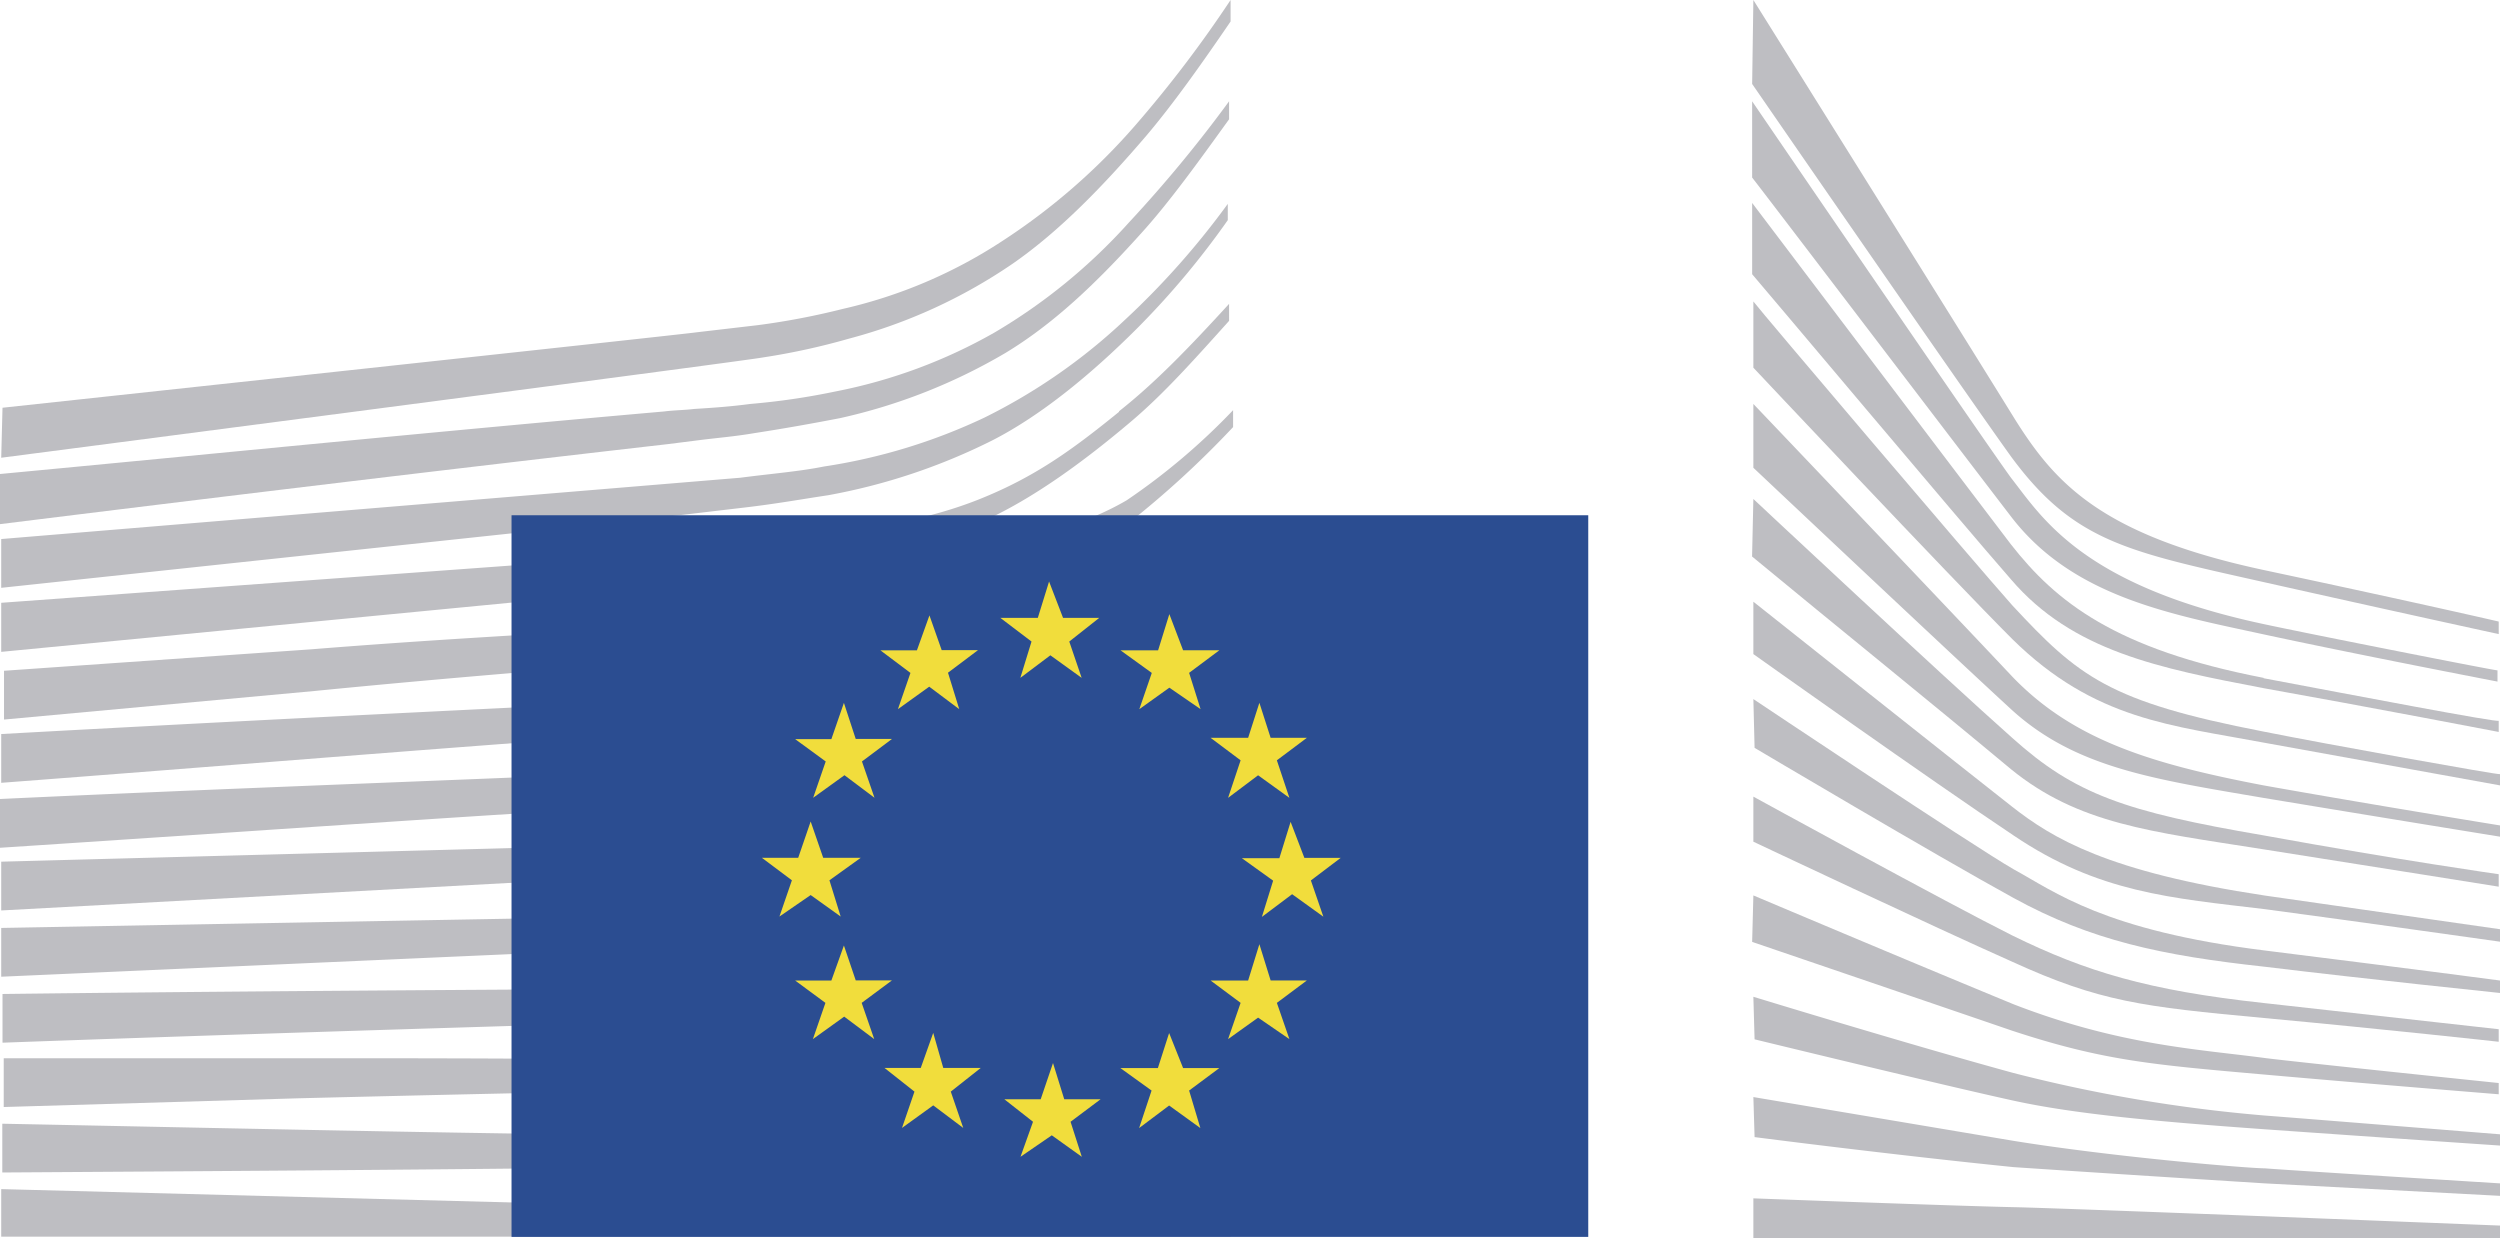<svg xmlns="http://www.w3.org/2000/svg" viewBox="0 0 349 172.84"><defs><style>.cls-1{fill:#bebec2;}.cls-2{fill:#2b4d91;}.cls-3{fill:#f1dd3c;}</style></defs><g id="Layer_2" data-name="Layer 2"><g id="图层_1" data-name="图层 1"><path class="cls-1" d="M.17,63.9s103.36-13.44,106.33-14a95.53,95.53,0,0,0,12-2.62,73.85,73.85,0,0,0,22.87-10.47C147.87,32.3,154,26,160.1,18.86,163.94,14.32,168,8.55,171.79,3V0a168.62,168.62,0,0,1-13.27,17.46A88.42,88.42,0,0,1,139.84,33.7a68.06,68.06,0,0,1-22.17,9.42,102.78,102.78,0,0,1-11.87,2.27l-8.56,1C96,46.61.35,56.92.35,56.92Z"/><path class="cls-1" d="M138.8,46.44a73,73,0,0,1-22.18,8.21,97.89,97.89,0,0,1-11.87,1.74c-2.62.35-5.06.53-7.85.7-1.4.17-2.8.17-4.19.35-31.78,2.79-63,5.93-92.71,8.73v7C29.68,69.49,61.45,65.64,93.23,62l4.19-.53c2.62-.34,5.06-.52,7.86-1,4.53-.7,8.38-1.4,12-2.1a79.26,79.26,0,0,0,23.05-9.08c6.63-4,12.57-9.6,18.85-16.58,4-4.37,8.38-10.48,12.4-16.06V14.14a186.34,186.34,0,0,1-14,16.94A79.24,79.24,0,0,1,138.8,46.44"/><path class="cls-1" d="M157,44.69A80.58,80.58,0,0,1,137.4,58.31a80.17,80.17,0,0,1-22.35,6.81c-3.49.7-7.33,1-11.69,1.57L.17,75.25v6.81l91.66-9.78,11.87-1.4c4.54-.52,8.38-1.22,11.88-1.74a84.86,84.86,0,0,0,23-7.69c6.81-3.49,13.79-9.25,20.08-15.53a115,115,0,0,0,12.74-15.19V28.46A112.16,112.16,0,0,1,157,44.69m-25,35.1a45.52,45.52,0,0,1-19,6.28c-5.07.52-10.48.87-15.54,1.22-2.45.18-5.06.35-7.51.35-15.54.88-30.9,1.75-46.44,3l-42.95,3v6.81l43.48-4c14.14-1.4,30.37-2.79,46.26-4l11.7-.88c4.54-.35,8.38-.7,11.7-1.22a115,115,0,0,0,23-5.41c7.16-2.62,14-7,20.78-11.87a132.6,132.6,0,0,0,14.66-13.45V57.26A90.89,90.89,0,0,1,157.3,69.83c-7.68,4.54-19.9,7-25.31,10"/><path class="cls-1" d="M134.26,92.71a122.33,122.33,0,0,1-22.35,4c-3.49.35-7.16.52-11.52.7l-11.53.52c-28.8,1.4-57.09,2.8-88.69,4.54v6.81c30-2.27,59.36-4.71,88.87-6.81l11.52-.87c4.54-.35,8.21-.7,11.7-1,8.73-1,16.24-2.44,22.87-4.71A89,89,0,0,0,156.6,85.72,137.8,137.8,0,0,0,172,74v-.17c-5.76,5.06-11.35,5.94-16.59,9.43a90.49,90.49,0,0,1-21.12,9.43"/><path class="cls-1" d="M133,103.88A143.4,143.4,0,0,1,110.69,107c-3.32.18-7,.35-11.35.53l-11.52.34c-28.81,1.23-58,2.27-87.82,3.67v6.81c29.51-1.92,58.66-4,88-5.76l11.52-.7c4.54-.35,8.21-.52,11.53-.87,8.73-.88,16.06-1.92,22.69-3.84a111.28,111.28,0,0,0,21.83-8.56,114.08,114.08,0,0,0,16.06-10.47v-2.8A113.63,113.63,0,0,1,154.16,96.2,90.07,90.07,0,0,1,133,103.88"/><path class="cls-1" d="M132,114.88a182.71,182.71,0,0,1-22.18,2.44c-3.31.18-6.63.35-11.34.35L.17,120.29v6.81l87.12-4.72,11.35-.52c4.54-.17,8-.52,11.35-.7a177,177,0,0,0,22.52-3,123.56,123.56,0,0,0,22-7,107.49,107.49,0,0,0,17.11-8.9V99.69a115.86,115.86,0,0,1-18.16,8.9A95.58,95.58,0,0,1,132,114.88"/><path class="cls-1" d="M131.46,125.88c-12,1.57-24.61,1.74-36.49,1.92-2.79,0-5.41,0-8.38.17L.17,129.54v6.81l86.6-3.84c2.79-.17,5.41-.17,8.38-.35,12-.52,24.62-1,36.84-3a120.63,120.63,0,0,0,22.17-5.41A131.7,131.7,0,0,0,172,116.27v-2.61A148.85,148.85,0,0,1,153.29,121a116.69,116.69,0,0,1-21.83,4.89m-.69,11.17c-11.35,1-22.88,1-34.05,1H86.25c-28.64.17-56.92.35-85.9.7v6.8c27.58-1,56.74-1.92,86.07-2.79,3.49-.17,7-.17,10.48-.35,11.34-.35,22.87-.7,34.39-1.74a160.08,160.08,0,0,0,22.17-3.84,179.54,179.54,0,0,0,18.68-5.94V128.5a144.29,144.29,0,0,1-19,5.58c-7.51,1.22-14.49,2.27-22.34,3m-.53,11c-4.71.17-9.78.35-15.54.35h-6.46l-22.17-.53c-15.19-.17-30.38-.17-44.52-.17H.52v6.81l41.21-1.22c14.14-.35,29.33-.7,44.52-1l22.17-.35c6.11-.17,14.14-.35,22.17-.87s15.36-1.4,22.17-2.45a194.08,194.08,0,0,0,19-4v-2.27q-9.94,2.36-19.38,3.66a207.62,207.62,0,0,1-22.17,2.1m-22.35,10.47-22.17-.17c-28.28-.35-56.56-1-85.37-1.57v6.81c27.58-.18,56.57-.35,85.37-.7l22.17-.35,22.18-.52a412.33,412.33,0,0,0,41.72-3.32v-2.27a382,382,0,0,1-41.72,2.09c-7.51.18-14.84.18-22.18,0m63.9,11.88L.17,166v6.64H171.79Zm-15.54-113c-6.45,5.24-11.69,9.08-19.55,12.22-7,2.79-14.49,4-22.87,5.06-5.41.88-11.35,1.92-16.76,2.27l-6.81.53L.17,84.15V91l90.44-8.73L102.31,81c4.36-.53,8.2-.87,11.87-1.57a102.09,102.09,0,0,0,23-6.64c7-3.14,14.15-8.38,20.78-14,4.54-3.85,8.73-8.56,13.62-14V42.42c-5.59,6.11-10.3,11-15.37,15M244.77,0s30.9,49.41,36.49,58.49c5.59,8.9,12,16.23,34.92,21.12s32.64,7.16,32.64,7.16v1.75s-14.49-3.15-33.17-7.34-26.19-5.58-34.92-17.46c-7.15-9.95-36.13-52-36.13-52Zm0,56.39s28.11,29.51,36.14,38.06c8.55,8.91,19.55,12.22,35.09,15.19,14.67,2.62,33,5.59,33,5.59v1.57s-17.29-2.8-33-5.41c-15.36-2.62-26.19-4.19-35.09-12.23-8-7.33-36.14-33.86-36.14-33.86Z"/><path class="cls-1" d="M244.77,69.66s26.71,25,36.14,33.35c8.73,7.85,15.71,10.3,35.09,13.61,19.21,3.5,32.82,5.42,32.82,5.42v1.74s-17.46-2.79-33-5.24-25.67-3.49-35.1-11.17c-12-10-24.09-19.73-36.13-29.68Z"/><path class="cls-1" d="M244.77,84s30.55,24.26,36.14,28.63,13.27,9.08,35.27,12.39C338,128.15,349,129.72,349,129.72v1.74s-19.73-2.79-32.82-4.54c-13.1-1.57-23.22-2.27-35.1-10.3-11.52-7.68-36.31-25.31-36.31-25.31V84Z"/><path class="cls-1" d="M244.77,97.59s30.55,20.43,36.31,23.75c5.77,3.14,12.57,8.55,35.1,11.35,22.34,2.79,32.82,4.19,32.82,4.19v1.74s-18.51-1.92-32.82-3.66c-14.49-1.58-24.27-3.67-35.1-9.61s-36.14-20.95-36.14-20.95l-.17-6.81Z"/><path class="cls-1" d="M244.77,111.21s27.06,14.84,36.14,19.38c10.3,5.06,19,7.68,35.09,9.43,15.71,1.74,32.82,3.66,32.82,3.66v1.75s-15.88-1.75-32.82-3.32-22.87-2.27-35.09-7.85c-11-4.89-36.14-16.76-36.14-16.76Z"/><path class="cls-1" d="M244.77,125s21.47,9.08,36.31,15.19c14.84,5.76,26,6.29,35.1,7.51,4,.52,32.64,3.49,32.64,3.49v1.57S331.54,151.37,316,150s-22.35-1.92-35.09-6.11c-12.75-4.37-36.31-12.4-36.31-12.4l.17-6.46Zm0,14.15s21.65,6.63,36.31,10.64a210.82,210.82,0,0,0,35.1,5.94c6.8.52,32.82,2.62,32.82,2.62v1.57s-14.84-1-32.82-2.27c-14.67-1.05-26.37-2.09-35.1-4-9.6-2.1-36.14-8.56-36.14-8.56l-.17-5.93Zm0,14,36.31,6.11c14,2.27,32.83,3.84,35.1,3.84,1.92.18,32.82,2.1,32.82,2.1v1.74l-32.82-1.74c-13.8-.87-27.41-1.75-35.1-2.27-17.28-1.75-36.14-4.19-36.14-4.19l-.17-5.59Zm0,14.14s27.93,1.05,36.31,1.23S349,171.09,349,171.09v1.75H244.77v-5.59ZM316,87.12c-25.31-5.41-30.9-14.84-35.27-20.43-4.19-5.76-36.13-52.55-36.13-52.55V24.79c1.39,1.75,28.63,37.54,36.13,47.31,8.56,11.18,22.18,13.62,35.1,16.42s32.82,6.63,32.82,6.63V93.58c.35.17-26.19-5.06-32.65-6.46"/><path class="cls-1" d="M316,94.63C295.23,90.61,287,84,280.73,76c-6.11-8-36.13-47.67-36.13-47.67v9.95c1.39,1.58,28.8,34.22,36.13,42.6,8.56,10,20.61,12.4,35.27,15.19,14.67,2.62,32.82,6.11,32.82,6.11v-1.57c.18.35-20.77-3.66-32.82-5.93"/><path class="cls-1" d="M316,102.13c-21.65-4.19-25.84-7.68-35.09-17.63-5.59-6.29-35.09-41-36.14-42.42v9.25s27.41,29.15,36.14,37.88c11.52,11.35,22.35,12.05,35.27,14.49C328.92,106,349,109.64,349,109.64v-1.57c0,.17-24.27-4.19-33-5.94"/><path class="cls-2" d="M71.41,71.93H221.72V172.67H71.41Z"/><path class="cls-3" d="M148.4,86.25h5.06l-4.19,3.31L151,94.63l-4.37-3.15-4.19,3.15L144,89.56l-4.36-3.31h5.24l1.57-5.07Zm.17,67.21h5.07l-4.19,3.14,1.57,4.89-4.19-3-4.37,3,1.75-4.89-4-3.14h5.07L147,148.4l1.57,5.06Zm16.59-4.36h5.06L166,152.24l1.57,5.24-4.36-3.15-4.19,3.15,1.74-5.24-4.36-3.14h5.24l1.57-4.89Zm0-58.32h5.06L166,93.93,167.6,99l-4.36-3-4.19,3,1.74-5.06-4.36-3.15h5.24l1.57-5.06ZM177.38,103h5.06l-4.19,3.14,1.75,5.24-4.37-3.15-4.19,3.15,1.75-5.24L169,103h5.24l1.57-4.89Zm0,33.87h5.06L178.25,140l1.75,5.06-4.37-3-4.19,3,1.75-5.06L169,136.88h5.24l1.57-5.07Zm4.71-17.11h5.07L183,122.91l1.74,5.06-4.36-3.14L176.16,128l1.57-5.06-4.37-3.14h5.24l1.57-5.07Zm-50.63-29h5.07l-4.19,3.15L133.91,99l-4.19-3.14L125.35,99l1.75-5.06-4.19-3.15H128l1.75-4.88Zm-12,12.4h5.06l-4.19,3.14,1.75,5.07-4.19-3.15-4.37,3.15,1.75-5.07L111,103.18h5.06l1.75-5.06Zm-4.54,16.59h5.24l-4.37,3.14,1.57,5.06-4.19-3-4.36,3,1.74-5.06-4.19-3.14h5.07l1.74-5.07Zm4.54,17.11h5.06L120.29,140l1.75,5.06-4.19-3.14-4.37,3.14,1.75-5.06L111,136.88h5.06l1.75-4.89Zm12.22,12.22h5.24l-4.19,3.31,1.74,5.07-4.19-3.15-4.36,3.15,1.74-5.07-4.19-3.31h5.07l1.74-4.89,1.4,4.89Z"/></g></g></svg>